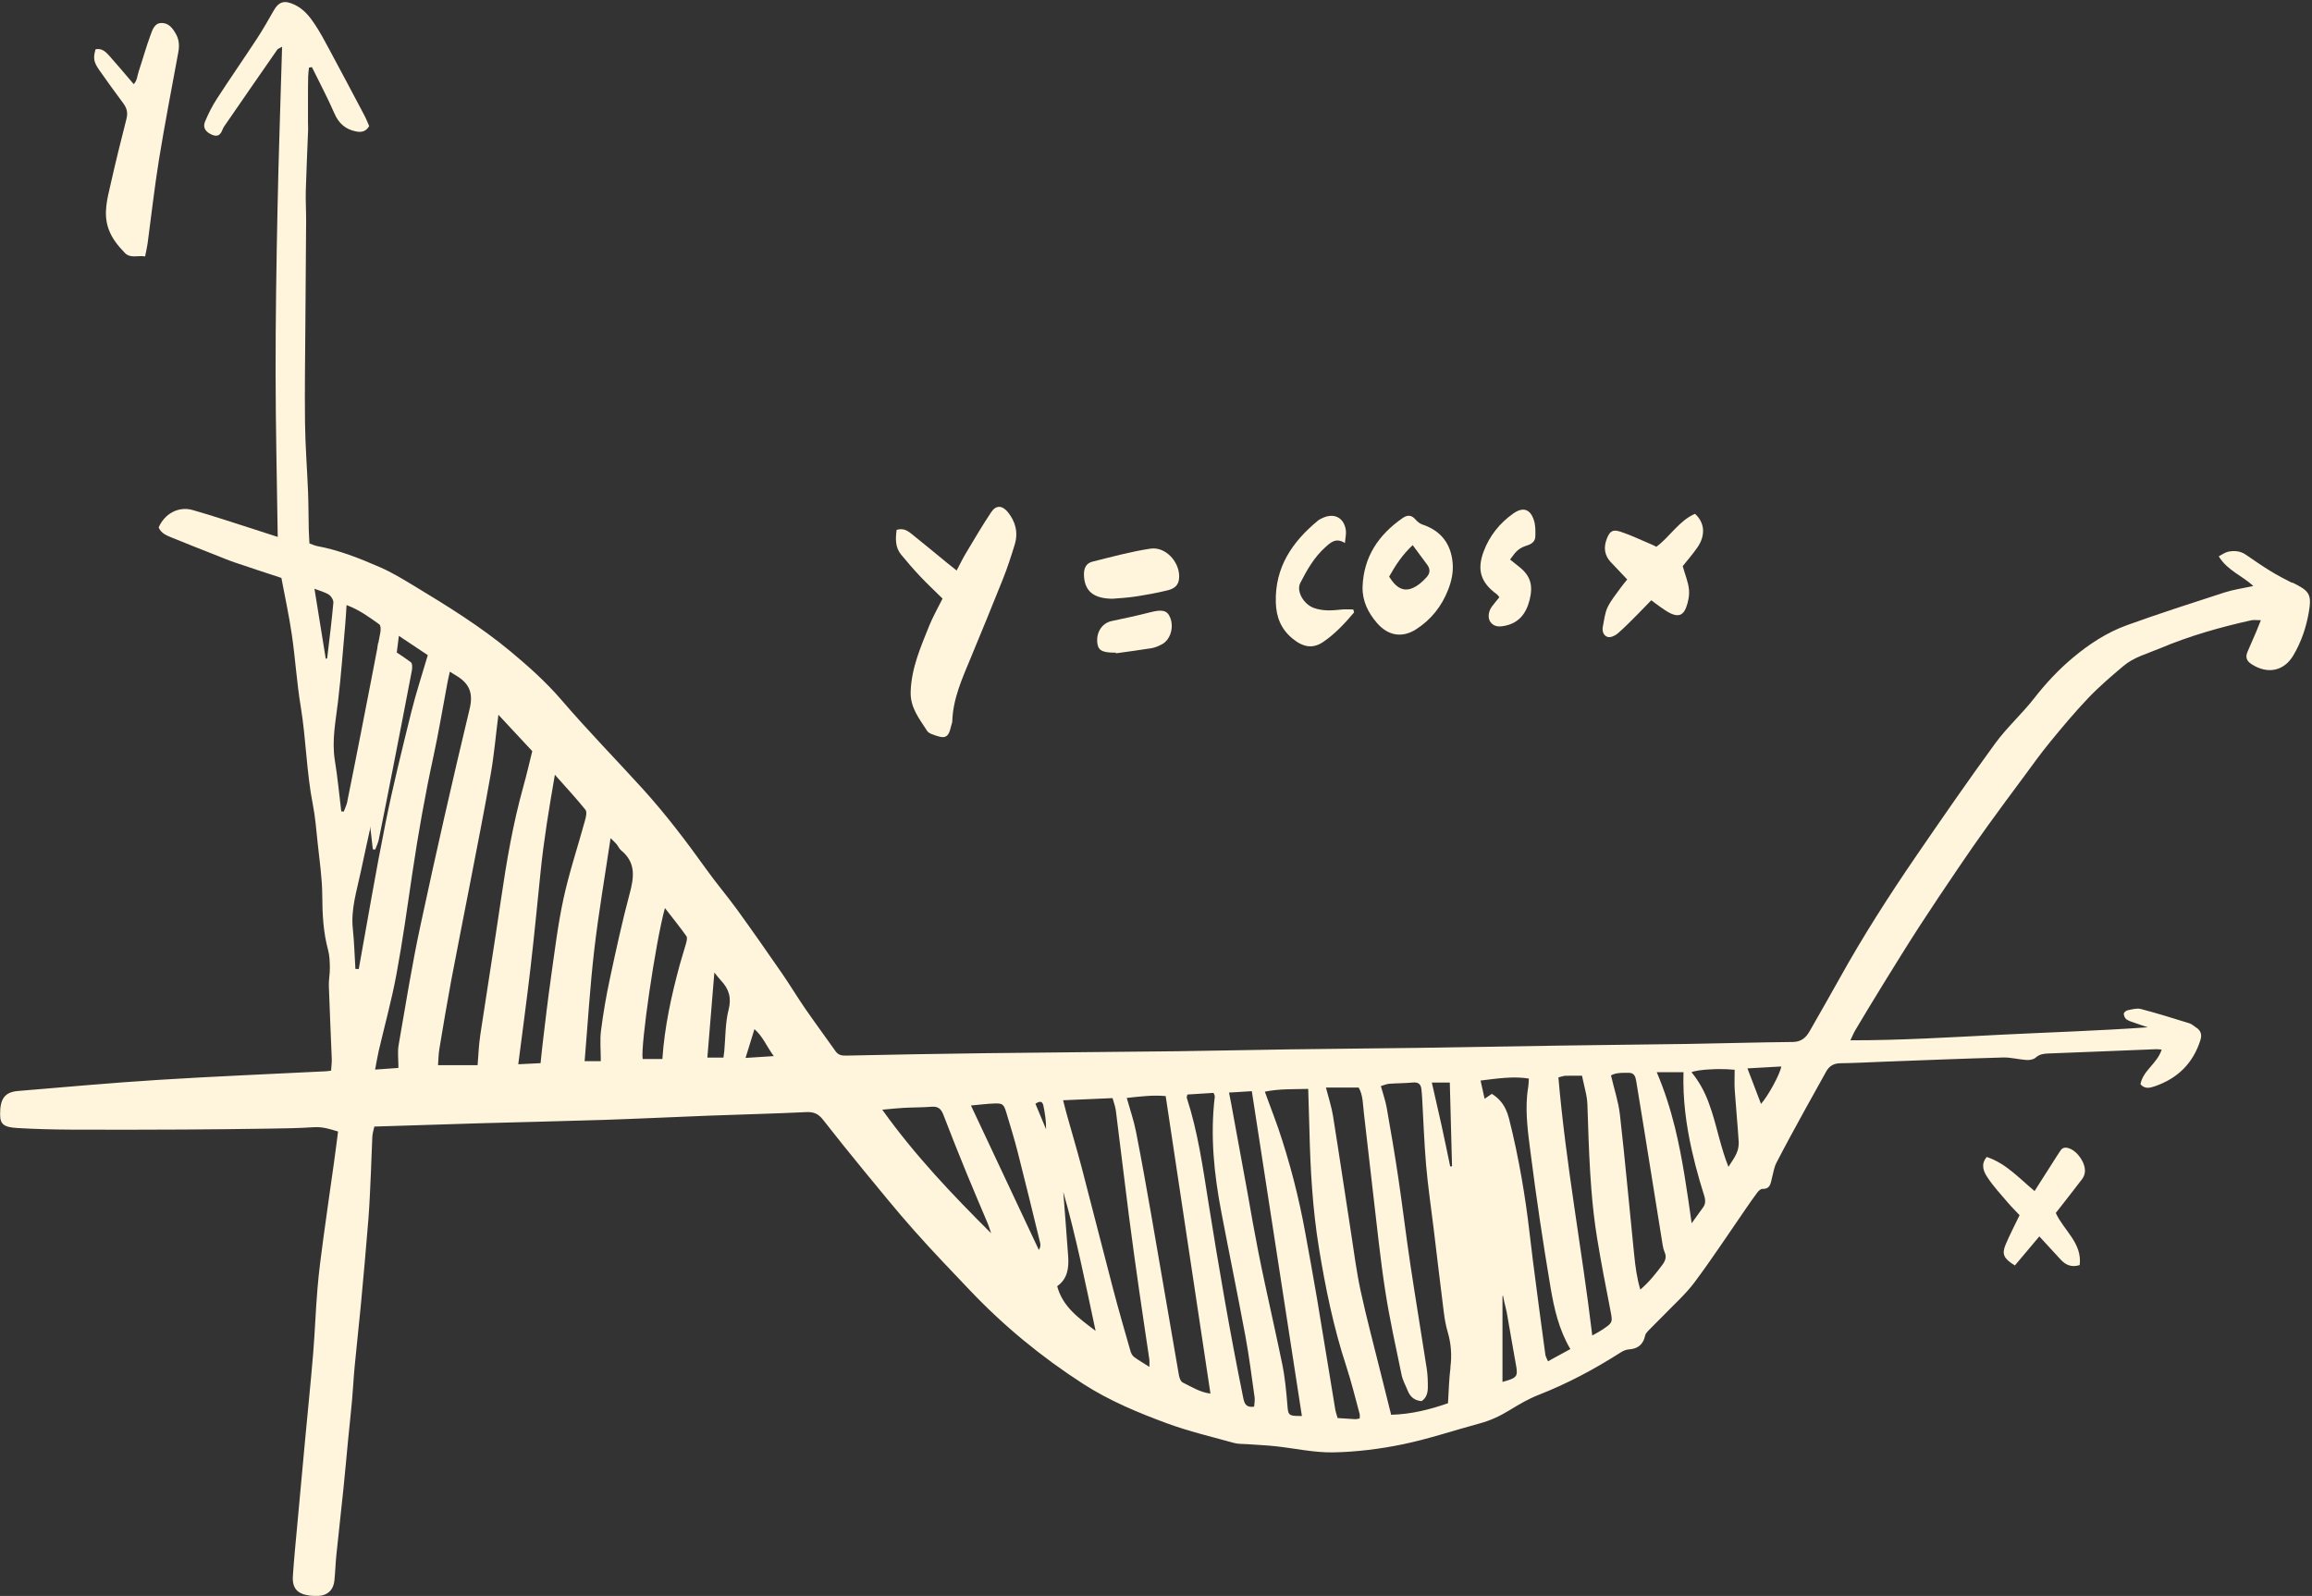 <?xml version="1.0" encoding="UTF-8" standalone="no"?><svg xmlns="http://www.w3.org/2000/svg" xmlns:xlink="http://www.w3.org/1999/xlink" data-name="Layer 1" fill="#fff4dc" height="344.5" preserveAspectRatio="xMidYMid meet" version="1" viewBox="0.8 77.5 499.0 344.5" width="499" zoomAndPan="magnify"><rect x="0.8" y="77.5" width="499.0" height="344.5" fill="#333333" stroke="none"/><g id="change1_1"><path d="m194.32,191.87c1.58-.46,2.5.29,3.37.99,2.53,2.02,5.02,4.1,7.53,6.15.62.51,1.26,1,2.05,1.64.71-1.33,1.29-2.56,1.99-3.72,1.79-2.99,3.55-6,5.48-8.89,1.02-1.53,2.37-1.48,3.56-.03,1.7,2.08,2.3,4.47,1.5,7.07-.76,2.48-1.56,4.95-2.52,7.36-2.27,5.71-4.62,11.39-6.97,17.08-1.83,4.42-3.83,8.78-3.98,13.68,0,.32-.16.62-.23.94-.62,2.77-1.32,2.95-4.2,1.82-.37-.14-.79-.37-.99-.68-1.66-2.62-3.68-4.98-3.56-8.5.17-5.1,2.16-9.6,3.99-14.17.78-1.95,1.84-3.78,2.89-5.9-1.6-1.58-3.24-3.12-4.79-4.75-1.44-1.53-2.82-3.12-4.15-4.74-1.28-1.56-1.23-3.4-.97-5.33Z"/></g><g id="change1_2"><path d="m32.12,132.85c-1.66-.26-3.18.49-4.4-.78-1.46-1.53-2.77-3.1-3.5-5.17-1.18-3.37-.24-6.57.49-9.79,1.05-4.66,2.19-9.31,3.38-13.94.34-1.32.1-2.33-.69-3.38-1.75-2.34-3.45-4.71-5.13-7.1-1.27-1.81-1.39-2.61-.85-4.55,1.28-.28,2.15.48,2.9,1.32,1.78,1.99,3.49,4.04,5.34,6.2.75-.75.77-1.83,1.08-2.76.87-2.61,1.6-5.28,2.56-7.86.4-1.07.81-2.51,2.26-2.57,1.66-.08,2.56,1.17,3.28,2.5.64,1.2.69,2.46.45,3.78-1.42,7.74-2.92,15.46-4.18,23.22-.97,6-1.64,12.05-2.45,18.07-.12.87-.33,1.73-.54,2.81Z"/></g><g id="change1_3"><path d="m351.99,202.57c-1.26-1.33-2.44-2.55-3.59-3.79-1.36-1.48-1.5-3.2-.8-4.99.65-1.66,1.27-2.08,3.01-1.5,2.29.76,4.48,1.83,6.72,2.77.3.12.58.28.95.47,2.96-2.18,4.89-5.62,8.35-7.12,2.12,1.9,2.33,4.66.52,7.26-1.01,1.46-2.19,2.8-3.17,4.04.5,1.79,1.18,3.38,1.35,5.02.13,1.31-.16,2.76-.65,4-.64,1.64-1.73,1.93-3.33,1.17-.79-.38-1.52-.92-2.25-1.42-.59-.4-1.15-.85-1.9-1.41-1.09,1.12-2.08,2.16-3.1,3.18-1.38,1.37-2.73,2.78-4.21,4.04-.54.46-1.51.87-2.1.7-.88-.25-1.25-1.23-1.05-2.21.29-1.41.42-2.91,1.02-4.18.72-1.52,1.85-2.84,2.83-4.23.41-.58.88-1.12,1.4-1.77Z"/></g><g id="change1_4"><path d="m294.88,204.21c.22-6.51,3.44-11.26,8.64-14.88,1-.7,1.91-.72,2.78.3.39.46.93.91,1.49,1.09,3.97,1.31,6.2,4.14,6.54,8.36.16,1.99-.25,3.86-.97,5.7-1.39,3.6-3.7,6.48-6.91,8.55-3,1.93-6.07,1.44-8.49-1.39-1.87-2.18-3.15-4.7-3.08-7.74Zm5.75-2.23c1.95,3.16,3.97,3.58,6.67,1.46.51-.4.96-.87,1.4-1.35.76-.83.83-1.73.16-2.65-.99-1.36-2.01-2.71-3.16-4.27-2.17,2.03-3.68,4.28-5.08,6.8Z"/></g><g id="change1_5"><path d="m436.69,339.81c-.81-.86-1.72-1.76-2.55-2.73-1.52-1.79-3.14-3.52-4.41-5.47-.78-1.19-1.51-2.74-.13-4.37,4.14,1.38,6.98,4.57,10.32,7.36,1.64-2.57,3.2-5.02,4.76-7.47.26-.41.54-.81.8-1.22.48-.76,1.13-.8,1.9-.53,1.86.65,3.61,3.22,3.4,5.17-.06.52-.3,1.08-.63,1.51-1.85,2.44-3.76,4.85-5.65,7.27,1.75,3.81,5.74,6.5,5.16,11.25-1.76.55-3.01-.02-4.07-1.15-1.49-1.59-2.95-3.2-4.64-5.04-1.87,2.22-3.6,4.27-5.28,6.27-2.42-1.49-2.86-2.44-2-4.5.87-2.08,1.93-4.09,3.01-6.35Z"/></g><g id="change1_6"><path d="m293.04,209.71c-1.97,2.34-4.08,4.6-6.61,6.33-2.3,1.58-4.4,1.15-6.62-.66-2.52-2.06-3.56-4.65-3.65-7.85-.21-7.59,3.55-13.08,9.1-17.66.31-.25.69-.42,1.06-.59,2.49-1.13,4.6,0,4.96,2.72.1.76-.11,1.56-.2,2.71-1.93-1.21-3.06-.14-4.21.89-2.41,2.15-3.98,4.91-5.42,7.72-.92,1.8.71,4.6,2.89,5.4,1.97.72,3.99.57,6.02.35.83-.09,1.68-.01,2.52-.01.06.22.12.43.18.65Z"/></g><g id="change1_7"><path d="m326.72,198.28c.69.55,1.24,1.01,1.81,1.45,2.58,1.98,3.21,4.03,2.41,7.26-.76,3.02-2.39,5.09-5.59,5.64-1.09.19-2.12.14-2.85-.84-.63-.84-.5-2.29.3-3.37.48-.65,1.01-1.26,1.61-2-.18-.21-.33-.48-.56-.65-3.49-2.54-4.33-5.28-2.81-9.29,1.27-3.36,3.43-6.04,6.33-8.11,2.1-1.49,3.67-1.05,4.48,1.39.37,1.1.36,2.37.32,3.56-.03.94-.64,1.54-1.63,1.87-1.9.62-2.39,1.09-3.82,3.08Z"/></g><g id="change1_8"><path d="m241.18,206.74c-4.43.05-6.35-1.7-6.43-5.19-.03-1.42.49-2.48,1.82-2.81,4.16-1.03,8.31-2.18,12.53-2.81,3.16-.47,6.13,2.66,6.2,5.86.04,1.67-.61,2.67-2.47,3.13-2.35.59-4.75,1-7.15,1.37-1.68.26-3.38.33-4.49.43Z"/></g><g id="change1_9"><path d="m241.64,218.38c-.16,0-.32,0-.49,0-2.6-.04-3.42-.58-3.54-2.31-.15-2.26,1.13-4.08,3.11-4.51,2.77-.59,5.54-1.17,8.28-1.88,2.63-.68,3.72-.46,4.36,1.13.85,2.1.06,4.78-1.77,5.76-.71.38-1.48.72-2.27.85-2.55.42-5.12.74-7.68,1.1,0-.05-.01-.1-.02-.14Z"/></g><g id="change1_10"><path d="m81.27,260.82c-.45-3.66-.79-7.33-1.38-10.96-.71-4.34.18-8.54.68-12.8.66-5.55,1.06-11.13,1.56-16.7.11-1.28.18-2.56.28-4.08,2.77,1.03,4.9,2.63,7.05,4.15.34.24.35,1.19.24,1.77-1.36,7.17-2.76,14.33-4.16,21.49-.98,5-1.96,10-2.98,15-.15.75-.51,1.46-.77,2.18-.18,0-.36-.02-.53-.03Z"/></g><g id="change1_11"><path d="m495.46,203.29c-1.6-.79-3.18-1.64-4.7-2.57-1.8-1.1-3.53-2.32-5.28-3.51-1.16-.79-2.46-.88-3.74-.63-.7.14-1.32.63-2.07,1.01,1.89,3.08,5.07,4.17,7.46,6.4-2.31.51-4.33.79-6.25,1.41-7.02,2.27-14.05,4.54-20.99,7.04-4.3,1.55-8.13,4.05-11.64,6.98-3.12,2.61-5.88,5.55-8.39,8.78-2.63,3.38-5.89,6.29-8.42,9.75-5.88,8.06-11.55,16.27-17.19,24.5-5.82,8.51-11.38,17.18-16.39,26.21-2.13,3.83-4.32,7.63-6.49,11.44-.81,1.42-1.82,2.3-3.65,2.32-7.54.07-15.08.3-22.63.42-9.01.14-18.02.21-27.03.35-10.39.15-20.78.35-31.17.5-9.18.13-18.35.19-27.53.32-8.2.11-16.39.31-24.59.41-13.8.16-27.6.25-41.41.42-9.99.12-19.98.31-29.96.52-.98.02-1.7-.13-2.29-.98-2.18-3.1-4.44-6.14-6.59-9.26-1.7-2.47-3.24-5.05-4.95-7.52-3.18-4.6-6.38-9.19-9.66-13.72-2.14-2.95-4.52-5.73-6.63-8.69-4.3-6-8.75-11.88-13.71-17.35-5.83-6.42-11.9-12.62-17.54-19.19-3.36-3.91-7.15-7.3-11.07-10.56-6.44-5.35-13.55-9.75-20.7-14.07-2.42-1.46-4.86-2.95-7.44-4.08-4.39-1.91-8.84-3.69-13.58-4.57-.53-.1-1.04-.35-1.65-.57-.05-1.04-.13-2.01-.15-2.97-.06-2.68-.05-5.36-.15-8.04-.2-5.03-.6-10.05-.66-15.08-.09-7.21.04-14.42.08-21.64.05-7.3.12-14.6.16-21.89.01-2.19-.13-4.38-.07-6.57.12-4.38.34-8.76.5-13.14.02-.49-.03-.97-.03-1.46,0-1.7-.01-3.4,0-5.1,0-1.62,0-3.24.04-4.86.01-.66.12-1.31.18-1.96.21-.03.42-.07.63-.1,1.64,3.34,3.39,6.63,4.87,10.03.94,2.16,2.41,3.4,4.63,3.85,1.08.22,2.12.12,2.86-1.16-.32-.71-.63-1.54-1.04-2.31-2.5-4.74-5.01-9.47-7.55-14.19-1-1.86-1.99-3.74-3.16-5.49-1.12-1.69-2.42-3.29-4.33-4.19-2.1-1-3.37-.78-4.51,1.22-1.17,2.05-2.33,4.1-3.62,6.07-2.85,4.35-5.81,8.61-8.64,12.97-1.01,1.56-1.86,3.24-2.58,4.96-.54,1.29.12,2.26,1.53,2.85,1.19.5,1.81.02,2.23-1.09.19-.52.55-.99.88-1.46,3.64-5.28,7.28-10.56,10.95-15.83.14-.21.47-.29,1.04-.62-.34,11.99-.76,23.63-.99,35.27-.24,11.67-.42,23.35-.41,35.03.01,11.67.29,23.34.46,35.5-1.9-.62-3.4-1.11-4.91-1.59-4.49-1.42-8.95-2.94-13.47-4.22-3.06-.86-6.03.8-7.32,3.76.54,1.33,1.81,1.77,3,2.26,3.15,1.3,6.32,2.53,9.49,3.78,1.28.51,2.55,1.05,3.85,1.49,3.37,1.15,6.76,2.25,10.15,3.37.78,4.16,1.67,8.21,2.26,12.3.75,5.14,1.06,10.34,1.91,15.46,1.16,7.03,1.24,14.18,2.62,21.18.53,2.7.74,5.46,1.03,8.21.39,3.79.98,7.59,1,11.39.02,4,.21,7.92,1.26,11.79.33,1.23.36,2.56.38,3.85.02,1.28-.26,2.57-.22,3.85.17,5.27.43,10.54.63,15.81.03.85-.1,1.71-.15,2.52-.51.07-.74.11-.99.13-12.08.61-24.17,1.1-36.24,1.86-10.13.63-20.24,1.56-30.35,2.4-2.84.24-3.88,1.68-3.85,5.05.01,2.11.73,2.78,3.82,2.95,3.8.22,7.6.32,11.41.34,8.1.04,16.21.02,24.31-.02,6.07-.03,12.14-.1,18.21-.19,3.32-.05,6.65-.09,9.96-.31,1.82-.12,3.43.37,5.23.93-.31,2.36-.58,4.61-.9,6.85-.75,5.39-1.55,10.76-2.27,16.15-.48,3.62-.97,7.24-1.27,10.87-.4,4.69-.55,9.4-.94,14.09-.52,6.3-1.18,12.59-1.76,18.89-.56,5.97-1.1,11.95-1.65,17.92-.34,3.71-.71,7.42-.96,11.14-.18,2.65.92,3.88,3.53,4.25.64.09,1.3.1,1.94.08,1.99-.08,3.29-1.28,3.49-3.3.19-1.86.24-3.73.43-5.58.49-4.75,1.03-9.5,1.52-14.25.37-3.55.67-7.11,1.02-10.67.27-2.81.59-5.62.84-8.44.22-2.41.33-4.84.56-7.25.42-4.44.92-8.87,1.34-13.31.57-6.13,1.13-12.27,1.62-18.41.26-3.31.39-6.62.54-9.94.13-2.67.18-5.35.32-8.02.04-.7.27-1.38.43-2.14,7.7-.24,15.22-.49,22.75-.71,8.92-.26,17.84-.44,26.76-.73,7.54-.25,15.07-.62,22.61-.91,7.05-.27,14.1-.43,21.14-.77,1.57-.08,2.59.39,3.53,1.58,2.9,3.7,5.83,7.37,8.82,11,3.61,4.38,7.18,8.8,10.95,13.04,3.87,4.37,7.93,8.57,11.95,12.81,7.35,7.75,15.55,14.48,24.52,20.26,5.63,3.62,11.79,6.18,18.02,8.48,4.71,1.74,9.63,2.89,14.48,4.24.92.26,1.93.2,2.9.27,2.01.15,4.03.23,6.03.44,4.18.45,8.37,1.41,12.54,1.33,5-.1,10.05-.73,14.96-1.74,5.62-1.16,11.1-3.03,16.65-4.52,2.3-.62,4.38-1.6,6.4-2.84,2-1.23,4.06-2.44,6.23-3.29,6.22-2.43,12.06-5.55,17.68-9.13.53-.34,1.17-.66,1.78-.7,1.98-.12,3.17-1.03,3.58-3,.07-.36.37-.72.64-1,1.07-1.11,2.18-2.17,3.25-3.27,2.29-2.39,4.82-4.61,6.79-7.25,3.83-5.13,7.34-10.5,10.99-15.77.83-1.2,1.65-2.41,2.53-3.57.27-.35.73-.8,1.09-.79,1.78.06,1.8-1.28,2.1-2.44.28-1.08.45-2.24.95-3.21,1.97-3.82,4.04-7.58,6.11-11.36,1.52-2.78,3.09-5.52,4.61-8.3.69-1.27,1.69-1.81,3.16-1.82,3-.03,6-.21,9.01-.32,8.68-.32,17.35-.68,26.03-.92,1.67-.05,3.35.44,5.04.54.66.04,1.51-.09,1.96-.49.81-.73,1.65-.87,2.66-.91,7.79-.29,15.58-.62,23.37-.93.35-.01.7.05,1.19.08-.95,3.04-4.06,4.52-4.57,7.49.97,1.11,2.11.76,3.04.45,4.93-1.67,8.3-4.95,9.89-9.97.37-1.15.12-2.08-.93-2.74-.48-.3-.92-.74-1.44-.9-3.48-1.08-6.96-2.17-10.48-3.09-.88-.23-1.93.09-2.87.28-.32.06-.81.48-.81.74,0,.41.23.97.56,1.21.51.37,1.17.54,1.78.76.94.34,1.9.64,2.85.96-10.69.76-21.27,1.08-31.85,1.61-10.68.54-21.36,1.21-32.35,1.2.45-.94.71-1.6,1.07-2.2,2-3.34,3.99-6.67,6.04-9.98,2.56-4.14,5.11-8.28,7.75-12.36,2.78-4.29,5.63-8.52,8.5-12.75,2.04-3.02,4.12-6.02,6.25-8.97,2.56-3.55,5.17-7.07,7.78-10.58,1.88-2.54,3.71-5.12,5.71-7.55,2.67-3.26,5.38-6.5,8.29-9.55,2.34-2.45,4.94-4.66,7.54-6.86,2.27-1.92,5.17-2.66,7.85-3.79,6.37-2.69,12.99-4.58,19.73-6.07.57-.12,1.18-.02,2.08-.02-.45,1.12-.73,1.86-1.04,2.58-.61,1.42-1.23,2.82-1.84,4.24-.5,1.15-.2,1.99.88,2.68,3.56,2.28,7.04,1.41,9-1.89,1.72-2.9,2.79-6.06,3.35-9.32.68-3.94.12-4.62-3.55-6.42Zm-424.05,16.31s-.13.05-.3.11c-.8-4.95-1.59-9.88-2.44-15.12,1.26.49,2.3.73,3.14,1.29.5.33.99,1.18.94,1.74-.36,4-.87,7.99-1.34,11.98Zm4.36,30.9c-.15.75-.51,1.46-.77,2.18-.18,0-.36-.02-.54-.03-.45-3.66-.79-7.33-1.38-10.96-.71-4.34.18-8.54.68-12.8.66-5.55,1.06-11.13,1.56-16.7.11-1.28.18-2.56.28-4.08,2.77,1.03,4.9,2.62,7.05,4.15.34.24.35,1.19.24,1.77-1.36,7.17-2.76,14.33-4.16,21.49-.98,5-1.96,10-2.98,15Zm2.46,36.17c-.24,0-.48-.01-.72-.02-.18-2.89-.26-5.8-.56-8.68-.45-4.23.86-8.19,1.7-12.22,1.6-7.7,3.52-15.35,4.79-23.1,1.29-7.83,1.96-15.76,2.91-23.64.15-1.28.32-2.55.54-4.25,2.26,1.51,4.24,2.83,6.24,4.16-1.23,4.2-2.55,8.2-3.56,12.28-1.96,7.95-3.95,15.91-5.56,23.94-2.11,10.48-3.87,21.03-5.78,31.54Zm8.6,16.44c-.25,1.47-.04,3.03-.04,4.91-1.52.11-3.16.23-5.03.36.29-1.51.48-2.74.76-3.95,1.28-5.51,2.8-10.98,3.83-16.54,1.35-7.25,2.36-14.56,3.44-21.86,1.26-8.5,2.75-16.94,4.58-25.34,1.13-5.22,2-10.51,2.99-15.76.13-.71.3-1.41.53-2.44.74.46,1.14.7,1.54.95,2.7,1.67,3.54,3.72,2.73,7.08-3.73,15.53-7.26,31.11-10.61,46.73-1.84,8.56-3.22,17.22-4.72,25.86Zm17.6-1.95c-.3,1.98-.36,4-.55,6.27h-8.54c.09-1.14.09-2.35.29-3.52.82-4.95,1.65-9.9,2.57-14.84,1.28-6.82,2.66-13.63,3.97-20.45,1.55-8.04,3.15-16.06,4.56-24.12.71-4.04,1.06-8.15,1.64-12.71,2.59,2.79,4.88,5.25,7.31,7.85-.62,2.48-1.21,5.08-1.93,7.65-2.25,8.06-3.64,16.28-4.85,24.55-1.43,9.78-3.01,19.54-4.48,29.32Zm15.26-12.44c-.64,4.42-1.14,8.86-1.68,13.29-.19,1.52-.33,3.05-.54,4.98-1.6.08-3.01.15-4.81.24.91-7.12,1.84-13.9,2.63-20.7.8-6.92,1.48-13.86,2.18-20.79.69-6.84,1.81-13.6,3.09-21,2.49,2.81,4.63,5.11,6.6,7.56.36.44.12,1.52-.08,2.24-1.54,5.64-3.41,11.2-4.65,16.9-1.24,5.7-1.92,11.52-2.75,17.3Zm17-18.29c-1.61,6.03-2.93,12.13-4.24,18.24-.8,3.72-1.45,7.49-1.93,11.26-.27,2.07-.05,4.2-.05,6.63h-3.49c.67-7.99,1.15-16.03,2.08-24.02.92-7.94,2.29-15.84,3.52-24.11.56.55.95.88,1.27,1.26.36.43.58,1.02,1.01,1.37,3.23,2.64,2.79,5.82,1.83,9.38Zm12.16,10.78c-.4,1.49-.91,2.95-1.31,4.43-1.8,6.65-3.3,13.35-3.78,20.45h-4.25c-.51-2.62,2.74-25.11,4.8-32.58,1.74,2.25,3.26,4.12,4.64,6.07.25.35.04,1.1-.1,1.63Zm9.19,14.28c-.72,2.87-.65,5.94-.92,8.92-.04.39-.1.79-.18,1.38h-3.47c.5-6.12.99-12.05,1.51-18.36.62.75,1,1.28,1.44,1.74,1.71,1.81,2.29,3.7,1.63,6.31Zm3.67,10.38c.7-2.29,1.28-4.14,1.92-6.22,1.82,1.57,2.56,3.61,4.17,5.82-2.22.14-3.93.25-6.09.39Zm29.5,11.17c1.82-.16,3.21-.33,4.61-.4,2.02-.11,4.05-.08,6.07-.24,1.38-.11,2.03.47,2.51,1.71,1.65,4.31,3.36,8.59,5.11,12.86,1.47,3.6,3.02,7.16,4.52,10.74.27.64.45,1.33.67,1.99-8.33-8.31-16.39-16.74-23.48-26.66Zm33.81,30.28c-4.84-10.3-9.68-20.61-14.66-31.19,1.97-.18,3.49-.38,5.02-.43,1.79-.07,2.06.14,2.59,1.88.86,2.87,1.75,5.73,2.49,8.64,1.66,6.5,3.24,13.03,4.83,19.54.11.46.1.94-.28,1.57Zm-.74-31.56c.89-.61,1.5-.64,1.72.42.33,1.65.61,3.31.57,5.08-.74-1.78-1.48-3.55-2.29-5.5Zm4.69,39.38c2.25-1.58,2.55-3.96,2.37-6.48-.33-4.68-.71-9.35-1.05-13.86,2.73,9.54,4.73,19.46,6.97,29.98-3.72-2.81-7.09-5.2-8.29-9.65Zm19.9,17.41c-1.3-.83-2.34-1.42-3.29-2.13-.35-.26-.63-.74-.76-1.17-1.29-4.52-2.61-9.04-3.8-13.59-2.29-8.71-4.48-17.44-6.76-26.14-.99-3.77-2.11-7.5-3.16-11.26-.28-.99-.52-1.99-.85-3.26,3.66-.16,7.02-.3,10.67-.46.23.85.59,1.74.71,2.66.96,7.57,1.85,15.14,2.82,22.71.7,5.47,1.47,10.94,2.25,16.4.7,4.9,1.45,9.79,2.17,14.68.05.37,0,.75,0,1.54Zm7.17,3.36c-.44-.22-.71-1.06-.81-1.65-1.99-11.43-3.92-22.88-5.92-34.31-1.06-6.07-2.14-12.14-3.33-18.19-.47-2.37-1.26-4.67-1.99-7.26,2.93-.32,5.69-.66,8.4-.4,3.23,21.47,6.43,42.77,9.66,64.22-2.25-.28-4.1-1.47-6.01-2.41Zm15.44,5.23c-1.77.25-2.1-.66-2.36-1.93-2.84-13.98-5.26-28.03-7.5-42.12-1.21-7.6-2.28-15.26-4.68-22.63-.04-.13.05-.3.14-.7,1.83-.11,3.72-.23,5.64-.35.13.36.29.59.27.79-1.02,8.4-.17,16.7,1.41,24.95,1.7,8.92,3.53,17.81,5.19,26.74.81,4.38,1.36,8.81,1.99,13.23.09.62-.06,1.27-.1,2.02Zm10.31,2.02c-1.11,0-1.81-.01-2.25-.16-.37-.12-.56-.34-.68-.72-.12-.38-.16-.93-.22-1.72-.05-.65-.11-1.29-.17-1.94-.15-1.6-.33-3.2-.58-4.78-.09-.58-.19-1.15-.31-1.72-1.18-5.77-2.49-11.52-3.72-17.28-.52-2.41-1.02-4.81-1.5-7.23h0c-.82-4.18-1.56-8.36-2.29-12.54l-3.58-19.55s0,0,0,0c-.12-.62-.24-1.24-.43-2.18h0c.4-.02.78-.05,1.17-.07,1.24-.07,2.42-.15,3.75-.23.9,5.87,1.81,11.73,2.71,17.58,1.8,11.7,3.6,23.38,5.4,35.05.9,5.84,1.8,11.67,2.7,17.51h0Zm12.46.53c-.35.06-.67.17-.98.15-1.21-.06-2.42-.15-3.77-.24-.18-.65-.41-1.24-.51-1.85-1.33-8-2.61-16.01-3.95-24-.79-4.72-1.67-9.42-2.52-14.12-1.39-7.68-3.33-15.21-5.84-22.6-.63-1.84-1.34-3.65-2.01-5.48-.27-.74-.54-1.48-.88-2.4,3.15-.65,6.11-.51,9.36-.6.09,3.08.19,5.96.26,8.85.2,8.52.68,17.03,2.05,25.46,1.41,8.64,3.16,17.2,5.9,25.54,1.11,3.39,1.95,6.87,2.89,10.31.08.29.01.63.01.99Zm19.61-10.99c-.33,2.47-.36,4.98-.54,7.7-3.85,1.34-7.89,2.38-12.27,2.49-.81-3.25-1.6-6.38-2.38-9.52-1.42-5.75-2.96-11.47-4.21-17.26-.89-4.12-1.42-8.31-2.06-12.48-1.31-8.42-2.55-16.86-3.9-25.28-.3-1.9-.93-3.76-1.52-6.09h7.06c.98,1.66.9,3.74,1.15,5.7l2,17.42c.82,6.93,1.52,13.88,2.59,20.77.94,6.09,2.28,12.11,3.53,18.15.24,1.17.87,2.26,1.32,3.39.53,1.32,1.44,2.13,3,2.25,1.01-.66,1.33-1.75,1.34-2.9.01-1.38-.03-2.77-.24-4.13-1.15-7.47-2.4-14.91-3.52-22.38-.94-6.26-1.69-12.56-2.62-18.82-.75-5.05-1.61-10.09-2.5-15.12-.27-1.51-.79-2.97-1.26-4.66.64-.18,1.22-.44,1.81-.49,1.69-.13,3.39-.11,5.07-.27,1.12-.11,1.72.27,1.86,1.36.08.64.13,1.29.17,1.94.28,4.86.44,9.74.86,14.59.39,4.52,1.06,9.03,1.61,13.54.73,6.04,1.44,12.08,2.2,18.11.18,1.44.43,2.9.84,4.29.75,2.54.93,5.06.58,7.69Zm-.06-43.39c-.62-2.98-1.23-5.96-1.88-8.93-.53-2.42-1.09-4.83-1.67-7.37-.14-.6-.28-1.21-.42-1.83h3.88l.48,18.05c-.13.03-.26.05-.39.08Zm14.14,45.21c-.09.13-.21.25-.37.36-.08.05-.16.11-.26.16-.29.15-.66.29-1.14.44-.32.1-.68.21-1.09.32v-18.52l.07-.05s.03-.02.05-.03c.09.44.18.88.27,1.32.02.09.04.18.06.27.14.63.33,1.25.45,1.88.65,3.65,1.26,7.31,1.92,10.95.07.39.13.73.18,1.03.02.15.04.29.06.42.03.26.04.49.03.7-.02.3-.08.54-.22.74Zm7.68-3.56c-.24.13-.47.26-.72.39-.24-.61-.52-1.02-.57-1.46-.89-6.69-1.82-13.38-2.66-20.08-.28-2.23-.55-4.47-.81-6.7-.43-3.75-.98-7.47-1.62-11.17-.76-4.36-1.66-8.69-2.75-12.99-.35-1.37-.89-2.61-1.76-3.66-.52-.63-1.16-1.19-1.95-1.67-.27.18-.52.36-.78.53-.26.18-.51.35-.78.53-.14-.63-.28-1.26-.42-1.91-.07-.32-.14-.65-.22-.99-.07-.33-.15-.68-.23-1.03,1.78-.22,3.5-.46,5.21-.58.43-.03.86-.05,1.29-.07,1.29-.04,2.59.01,3.92.22-.02.34-.03.66-.05.96-.01.26-.03.5-.07.75-.11.64-.19,1.28-.25,1.91-.38,4.15.22,8.29.74,12.38.31,2.43.63,4.87.97,7.3.67,4.86,1.39,9.72,2.16,14.56.39,2.42.78,4.84,1.19,7.26.77,4.52,1.78,9.05,4.27,13.27-1.37.75-2.71,1.48-4.11,2.24Zm10.97-6.41c-.51.34-1.06.63-1.77,1.03-.12.07-.23.13-.36.2-1.12-9.38-2.55-18.65-3.9-27.9-.67-4.63-1.33-9.25-1.91-13.88-.58-4.63-1.1-9.27-1.5-13.93.69-.17,1.07-.33,1.46-.35.42-.01.85-.02,1.29-.02.15,0,.29,0,.44,0,.3,0,.6,0,.92,0,.32,0,.65,0,.99,0,.25,1.32.62,2.62.87,3.93.05.26.1.52.14.78.04.28.08.56.1.84.02.24.04.49.05.73.16,4.83.3,9.66.59,14.48.07,1.21.16,2.41.25,3.61.28,3.61.68,7.21,1.27,10.8.83,5.12,1.83,10.22,2.82,15.31.17.87.29,1.47.31,1.93.04,1.01-.44,1.35-2.05,2.43Zm13.67-15.4c-.04.22-.12.43-.22.65-.05.11-.11.21-.18.32-.07.11-.14.22-.22.33-1.4,1.88-2.82,3.71-4.81,5.42-.76-2.54-1.07-5.02-1.32-7.47-.08-.77-.15-1.53-.23-2.29-.46-4.45-.88-8.89-1.32-13.34-.48-4.91-.98-9.81-1.54-14.71-.32-2.78-1.24-5.5-1.92-8.42.87-.49,1.87-.56,2.87-.56.17,0,.34,0,.51,0,.17,0,.33,0,.5,0,.14,0,.27.01.39.04.35.08.59.26.77.51.23.33.33.79.41,1.26.57,3.52,1.16,7.03,1.72,10.54,1.34,8.31,2.66,16.62,4,24.93.08.48.2.96.39,1.4.11.25.19.49.22.72.03.23.03.45-.01.67Zm8.42-11.57c-.08.19-.19.39-.33.58-.7.95-1.38,1.92-2.44,3.39-1.01-7.09-1.96-13.97-3.61-20.69-1-4.03-2.25-8-3.93-11.92h5.78c-.18,5.72.55,11.32,1.79,16.85.25,1.11.52,2.21.8,3.31.57,2.2,1.21,4.39,1.9,6.57.12.37.17.69.18,1.01.01.31-.02.61-.13.89Zm7.07-11.55c-.05.14-.09.29-.15.42-.38.93-1.03,1.75-1.75,2.92-1.59-3.96-2.37-8.1-3.62-11.99-.42-1.3-.88-2.57-1.45-3.8-.27-.58-.57-1.15-.89-1.71-.28-.49-.58-.97-.9-1.44-.14-.21-.29-.42-.44-.62-.22-.29-.43-.58-.67-.86.15-.07.35-.14.6-.2.5-.12,1.19-.23,1.98-.31.21-.02.43-.04.66-.06.62-.05,1.28-.08,1.97-.1.23,0,.47,0,.7-.01,1.17,0,2.36.04,3.4.15,0,1.57-.08,3.01.02,4.45.25,3.69.62,7.38.85,11.08.04.68-.07,1.42-.29,2.09Zm5.13-10.24c-.94-2.46-1.86-4.89-2.93-7.67,2.48-.14,4.87-.27,7.3-.41-.22,1.58-2.84,6.37-4.37,8.08Z"/></g><g id="change1_12"><path d="m226.53,321.25c-.74-1.78-1.48-3.55-2.29-5.5"/></g></svg>